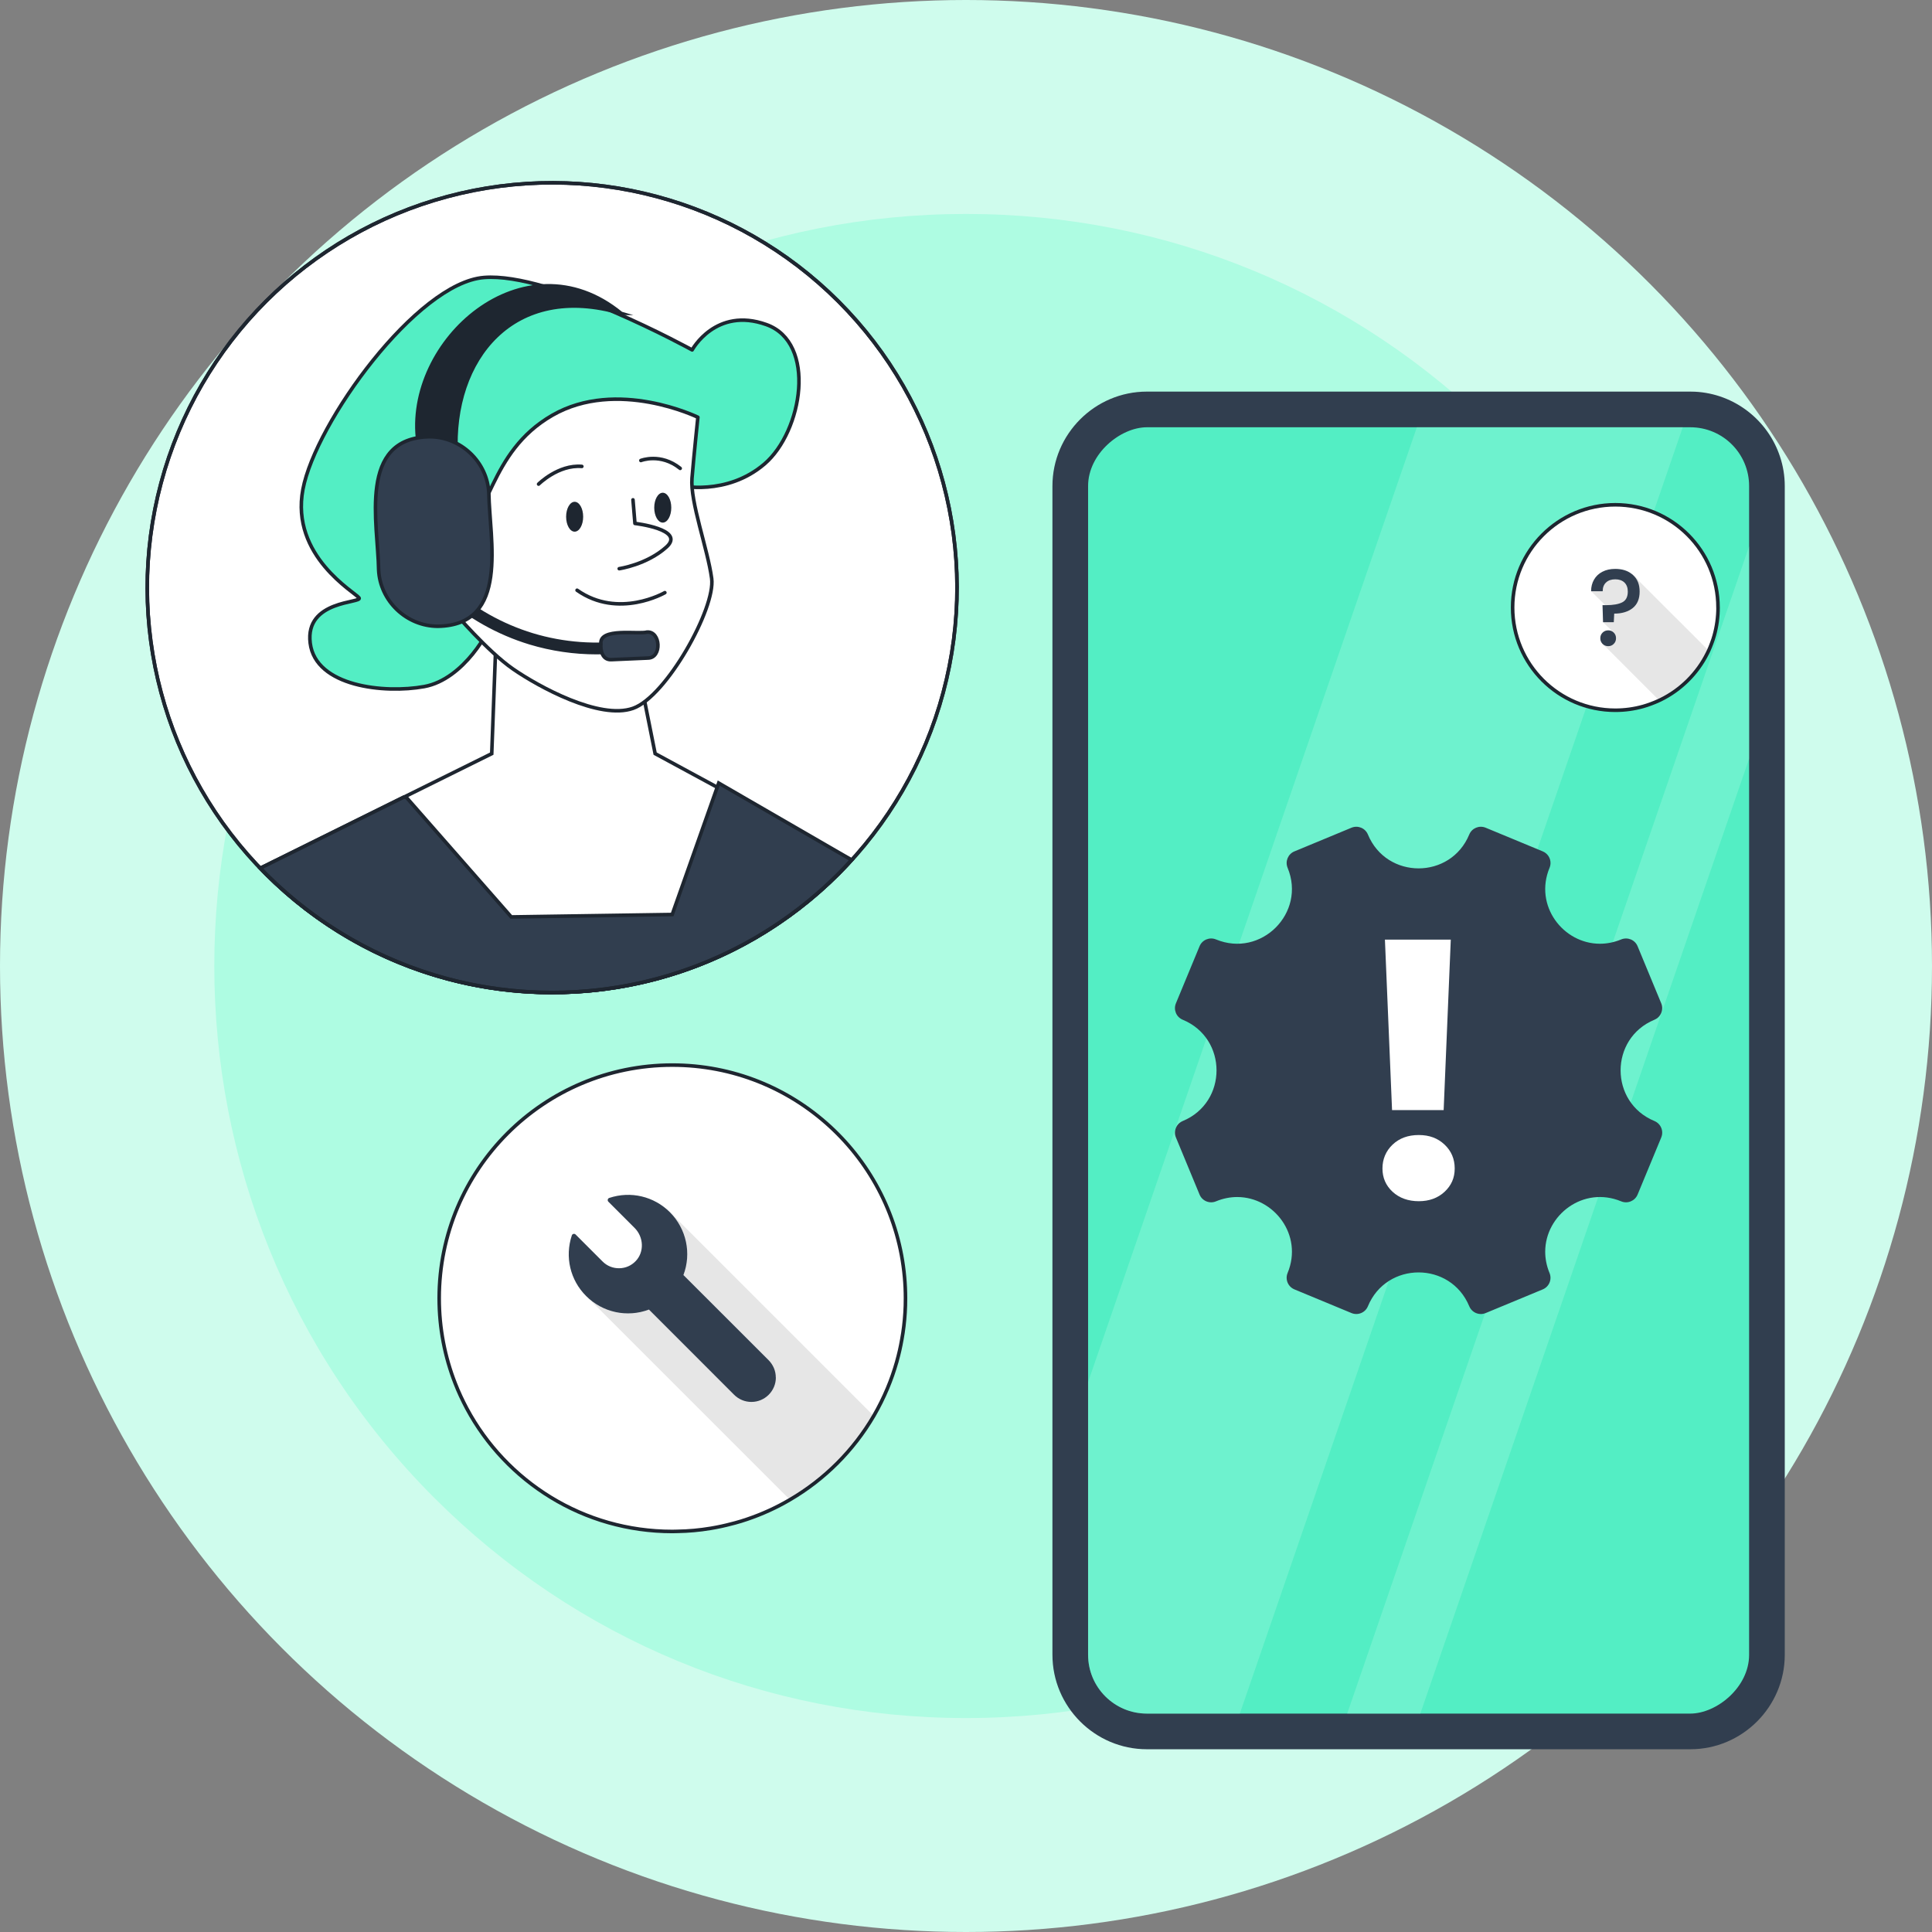 <svg xmlns="http://www.w3.org/2000/svg" xmlns:xlink="http://www.w3.org/1999/xlink" id="Layer_2" viewBox="0 0 541.8 541.8"><rect x="0" y="0" width="541.8" height="541.8" fill="#808080" stroke="none"/><defs><style>.cls-1,.cls-2,.cls-3{fill:none;}.cls-1,.cls-4,.cls-3,.cls-5,.cls-6,.cls-7,.cls-8{stroke:#1e2630;}.cls-1,.cls-6,.cls-7{stroke-linecap:round;stroke-linejoin:round;}.cls-9,.cls-6{fill:#53eec4;}.cls-10,.cls-4,.cls-7,.cls-11{fill:#fff;}.cls-4,.cls-3,.cls-5,.cls-8,.cls-11{stroke-miterlimit:10;}.cls-12,.cls-8{fill:#313e4f;}.cls-5,.cls-13{fill:#1e2630;}.cls-14{fill:#aefce2;opacity:.3;}.cls-15{fill:#cffced;}.cls-11{stroke:#1e2630;}.cls-16{fill:#aefce2;}.cls-17{opacity:.1;}.cls-18{clip-path:url(#clippath);}</style><clipPath id="clippath"><rect class="cls-2" x="217.46" y="207.49" width="360.73" height="185.37" rx="16.48" ry="16.48" transform="translate(698 -97.64) rotate(90)"></rect></clipPath></defs><g id="Layer_1-2"><g id="Support"><circle class="cls-15" cx="270.9" cy="270.9" r="270.9"></circle><path class="cls-16" d="M270.9,481.8c-56.33,0-109.29-21.94-149.13-61.77-82.23-82.23-82.23-216.03,0-298.26,39.83-39.83,92.8-61.77,149.13-61.77s109.29,21.94,149.13,61.77c39.83,39.83,61.77,92.8,61.77,149.13s-21.94,109.3-61.77,149.13c-39.83,39.83-92.8,61.77-149.13,61.77Z"></path><path class="cls-11" d="M253.93,364.11c0,1.35-.03,2.69-.12,4.04-.16,2.52-.45,5.03-.9,7.45-.36,2.07-.82,4.11-1.38,6.1-.02.07-.04.14-.05.21t-.01.02c-.72,2.53-1.58,5-2.59,7.4-1.12,2.67-2.41,5.26-3.85,7.74-5.68,9.71-13.8,17.83-23.51,23.5-3.78,2.22-7.8,4.06-12.01,5.48-1.11.38-2.23.73-3.36,1.03-.31.08-.62.18-.93.24-1.9.51-3.84.93-5.81,1.26l-.19.03c-3.03.51-6.14.79-9.31.84-.45.01-.91.03-1.37.03-24.94,0-46.62-13.96-57.63-34.49-1.21-2.28-2.32-4.63-3.26-7.06-2.89-7.38-4.49-15.42-4.49-23.84,0-36.12,29.27-65.4,65.38-65.4,34.11,0,62.13,26.13,65.12,59.45.18,1.95.27,3.96.27,5.95Z"></path><path class="cls-17" d="M245.03,397.08c-5.68,9.71-13.8,17.83-23.51,23.5l-57.14-57.14c4.63,4.63,11.51,6.11,17.62,3.8l9.68-9.68c2.31-6.11.83-12.99-3.8-17.63l57.15,57.15Z"></path><path class="cls-12" d="M217.58,386.29c0,1.83-.72,3.55-2.01,4.85-1.3,1.29-3.02,2.01-4.85,2.01s-3.55-.72-4.85-2.01l-23.88-23.89c-6.11,2.31-12.99.83-17.62-3.8-4.48-4.47-6.01-10.98-4.01-17,.07-.21.24-.37.46-.42s.44.01.6.17l7.56,7.56c1.25,1.26,2.92,1.93,4.7,1.9,1.76-.02,3.41-.75,4.63-2.05,2.39-2.53,2.23-6.68-.35-9.26l-7.35-7.35c-.16-.16-.22-.38-.17-.6.05-.22.21-.39.42-.46,6.02-2,12.53-.45,17,4,4.63,4.65,6.11,11.52,3.8,17.63l23.89,23.88c.64.65,1.14,1.4,1.49,2.23.34.81.52,1.7.52,2.62Z"></path><circle class="cls-4" cx="154.84" cy="164.8" r="113.54" transform="translate(-71.18 157.76) rotate(-45)"></circle><path class="cls-4" d="M154.84,278.34c33.29,0,63.2-14.34,83.96-37.16l-55.08-29.84-5.47-27.35-38.98-9.57-1.37,36.93-64.89,32.13c20.65,21.49,49.67,34.88,81.83,34.88Z"></path><path class="cls-6" d="M194.08,98.12s-39.59-21.83-58.37-20.3c-18.78,1.52-47.21,40.61-50.76,59.39-3.55,18.78,14.72,28.93,15.74,30.46,1.02,1.52-15.23.51-13.7,12.69,1.52,12.18,20.81,14.21,31.98,12.18,11.17-2.03,18.78-16.24,18.78-18.27s-5.08-15.74-5.08-15.74c0,0,10.66,1.02,12.18-8.12,1.52-9.14,10.15-29.44,21.83-29.95,11.67-.51,20.81,1.02,21.83,3.55,1.02,2.54,2.03,12.18,2.03,12.18,0,0,13.2,3.05,23.86-6.09,10.66-9.14,14.72-34.01.51-39.08-14.21-5.08-20.81,7.11-20.81,7.11Z"></path><path class="cls-7" d="M127.87,150.1l-20.41,11.58s7.72,9.38,11.03,10.48c3.31,1.1,8.83-.55,8.83-.55,0,0,9.38,11.03,16.55,16,7.17,4.96,24.27,14.34,33.65,11.03,9.38-3.31,23.17-28.13,22.06-36.4-1.1-8.27-6.07-21.51-5.52-28.13.55-6.62,1.65-17.1,1.65-17.1,0,0-22.61-11.03-40.82-.55-18.2,10.48-17.1,29.78-27.03,33.65Z"></path><path class="cls-1" d="M177.51,140.17l.55,6.62s14.34,1.65,8.83,6.62c-5.52,4.96-13.24,6.07-13.24,6.07"></path><path class="cls-1" d="M151.04,135.76s5.52-5.52,12.13-4.96"></path><path class="cls-1" d="M179.72,129.14s5.52-2.21,11.03,2.21"></path><ellipse class="cls-13" cx="161.15" cy="144.91" rx="2.39" ry="4.19"></ellipse><path class="cls-13" d="M188.25,142.37c0,2.31-1.07,4.19-2.39,4.19s-2.39-1.88-2.39-4.19,1.07-4.19,2.39-4.19,2.39,1.88,2.39,4.19Z"></path><path class="cls-1" d="M186.45,166.2s-12.99,7.52-24.62-.68"></path><path class="cls-8" d="M154.84,278.34c33.29,0,63.22-14.35,83.98-37.18l-37.27-21.56-13.04,36.86-45.13.68-29.41-33.51-.74-.09-40.22,19.91c20.65,21.49,49.67,34.88,81.83,34.88Z"></path><circle class="cls-3" cx="154.84" cy="164.8" r="113.54" transform="translate(-71.18 157.76) rotate(-45)"></circle><path class="cls-5" d="M167.31,183.01c-6.32,0-12.65-.93-18.68-2.75-8.92-2.71-17.31-7.43-24.24-13.66l1.54-1.72c6.69,6.01,14.77,10.56,23.37,13.17,8.74,2.65,18.12,3.33,27.16,1.97l.34,2.28c-3.13.47-6.31.71-9.49.71Z"></path><path class="cls-8" d="M181.79,184.54l-10.33.45c-2.47.14-3.1-2.44-2.95-4.42-.47-4.68,10.53-2.6,12.96-3.32,3.83-.22,4.16,7.17.32,7.29Z"></path><path class="cls-5" d="M174.18,87.87c-30.15-8.94-47.64,12.72-46.26,39.56l-10.69-3.39c-3.98-28.39,29.8-58.39,56.95-36.17Z"></path><path class="cls-8" d="M122.81,175.63c-8.8,0-16.24-7.09-16.63-15.83-.18-12.98-5.92-37.01,14.28-37.32,8.8,0,16.24,7.09,16.63,15.83.18,12.98,5.92,37.01-14.28,37.32Z"></path><path class="cls-12" d="M500.51,136.3v327.77c0,14.56-11.92,26.48-26.48,26.48h-152.41c-14.57,0-26.48-11.92-26.48-26.48V136.3c0-14.56,11.91-26.48,26.48-26.48h152.41c.43,0,.87.01,1.3.03,11.11.55,20.49,8.03,23.84,18.19.87,2.6,1.34,5.38,1.34,8.26Z"></path><rect class="cls-9" x="217.46" y="207.49" width="360.73" height="185.37" rx="16.48" ry="16.48" transform="translate(698 -97.64) rotate(90)"></rect><g class="cls-18"><path class="cls-14" d="M475.33,109.85l-3.43,9.97-15.9,46.18-9.62,27.93-14.46,41.99-1.21,3.52-65.52,190.31-11.22,32.58-6.28,18.22-3.44,10h-22.63c-14.57,0-26.48-11.92-26.48-26.48v-47.43l10-29.05,50.32-146.14,2.06-6,14.27-41.45,11.19-32.48,14.36-41.7,3.44-10h73.25c.43,0,.87.01,1.3.03Z"></path><path class="cls-14" d="M500.51,136.3v47.43l-10,29.05-51.47,149.5-2.07,6-21.16,61.47-11.22,32.58-6.28,18.22-3.44,10h-20.51l3.44-10,6.28-18.22,11.22-32.58,62.83-182.49,2.63-7.64,29.75-86.41,8.66-25.17c.87,2.6,1.34,5.38,1.34,8.26Z"></path></g><path class="cls-12" d="M465.87,318.99l-6.63,16.01c-.75,1.79-2.81,2.65-4.6,1.9-10.65-4.41-21.31,3.86-21.31,14.13,0,1.94.38,3.95,1.21,5.96.75,1.8-.11,3.86-1.9,4.6l-16.01,6.64c-.44.18-.9.27-1.35.27-1.38,0-2.69-.82-3.25-2.18-2.63-6.33-8.42-9.49-14.21-9.49s-11.59,3.16-14.21,9.49c-.74,1.8-2.8,2.65-4.6,1.91l-16.01-6.64c-1.36-.56-2.18-1.87-2.18-3.25,0-.45.09-.91.27-1.35,4.42-10.64-3.85-21.3-14.13-21.3-1.94,0-3.95.38-5.96,1.21-1.79.75-3.86-.11-4.6-1.9l-6.63-16.02c-.18-.44-.27-.9-.27-1.34,0-1.38.82-2.69,2.17-3.26,6.33-2.62,9.49-8.41,9.49-14.21s-3.16-11.58-9.49-14.2c-1.79-.74-2.65-2.8-1.9-4.6l6.63-16.01c.74-1.8,2.81-2.65,4.6-1.91,12.66,5.24,25.34-7.43,20.09-20.09-.74-1.8.11-3.86,1.91-4.6l16.01-6.64c1.8-.74,3.86.11,4.6,1.91,5.25,12.66,23.18,12.66,28.42,0,.74-1.8,2.8-2.65,4.6-1.91l16.01,6.64c1.36.56,2.18,1.87,2.18,3.25,0,.45-.09.91-.27,1.35-4.42,10.65,3.85,21.3,14.12,21.3,1.95,0,3.96-.38,5.97-1.21,1.8-.74,3.86.11,4.6,1.91l6.63,16.01c.18.44.27.9.27,1.35,0,1.38-.82,2.69-2.17,3.25-12.66,5.24-12.66,23.17,0,28.41,1.79.75,2.65,2.81,1.9,4.61Z"></path><path class="cls-10" d="M390.53,334.22c-1.9-1.76-2.84-3.94-2.84-6.54s.95-4.89,2.84-6.69c1.9-1.8,4.34-2.69,7.34-2.69s5.34.9,7.24,2.69c1.9,1.8,2.84,4.03,2.84,6.69s-.95,4.77-2.84,6.54c-1.9,1.76-4.31,2.64-7.24,2.64s-5.44-.88-7.34-2.64ZM406.85,263.5l-2,47.81h-14.47l-2-47.81h18.47Z"></path><path class="cls-11" d="M481.8,170.38c0,2.72-.37,5.34-1.07,7.85-.2.71-.43,1.42-.69,2.09-.27.74-.56,1.46-.88,2.16-.11.24-.23.48-.35.72-2.82,5.66-7.44,10.26-13.12,13.04-.14.06-.27.13-.41.19-.76.36-1.55.68-2.34.97-.71.27-1.45.51-2.18.72-2.48.69-5.08,1.06-7.77,1.06-15.9,0-28.8-12.9-28.8-28.81s12.9-28.81,28.8-28.81,28.8,12.9,28.8,28.81Z"></path><path class="cls-17" d="M469.91,173.22c-3.42-3.43-6.85-6.86-10.28-10.28-.54-.85-1.26-1.52-2.1-2.04-4.25-2.63-11.31-1.02-11.23,4.89v.11l3.85,3.79.1.1h-.76l.15,4.68v.1l2.57,2.53.1.1c-2.57-1.32-4.14,1.32-3,3.23.23.38.56.73,1.02,1.01,1.7,1.72,3.41,3.43,5.13,5.13,3.26,3.28,6.55,6.55,9.82,9.83.14-.06.27-.13.41-.19,5.68-2.78,10.3-7.39,13.12-13.04.12-.24.23-.48.35-.72-3.08-3.08-6.16-6.16-9.25-9.25Z"></path><path class="cls-12" d="M457.93,161.24c-.13-.12-.27-.23-.4-.33-1.19-.92-2.72-1.37-4.58-1.37-1.36,0-2.55.26-3.57.79-1.02.52-1.81,1.26-2.36,2.22-.55.95-.82,2.04-.82,3.25h3.25c0-1.05.32-1.88.95-2.46.63-.59,1.49-.88,2.58-.88s1.96.31,2.58.91c.62.61.93,1.45.93,2.53,0,1.48-.52,2.49-1.56,3.02-1.05.52-2.56.79-4.52.79h-1.01l.15,4.78h3.01l.12-2.41c2.16,0,3.88-.52,5.18-1.55,1.3-1.04,1.95-2.58,1.95-4.63s-.63-3.52-1.88-4.66ZM452.56,177.41c-.1-.1-.22-.2-.34-.28-.35-.24-.76-.36-1.22-.36-.63,0-1.15.22-1.58.64-.43.42-.64.95-.64,1.58,0,.58.18,1.07.54,1.47.03.04.06.07.1.11.43.43.95.64,1.58.64s1.13-.22,1.55-.64c.43-.43.64-.95.64-1.59s-.22-1.16-.64-1.58Z"></path></g></g></svg>